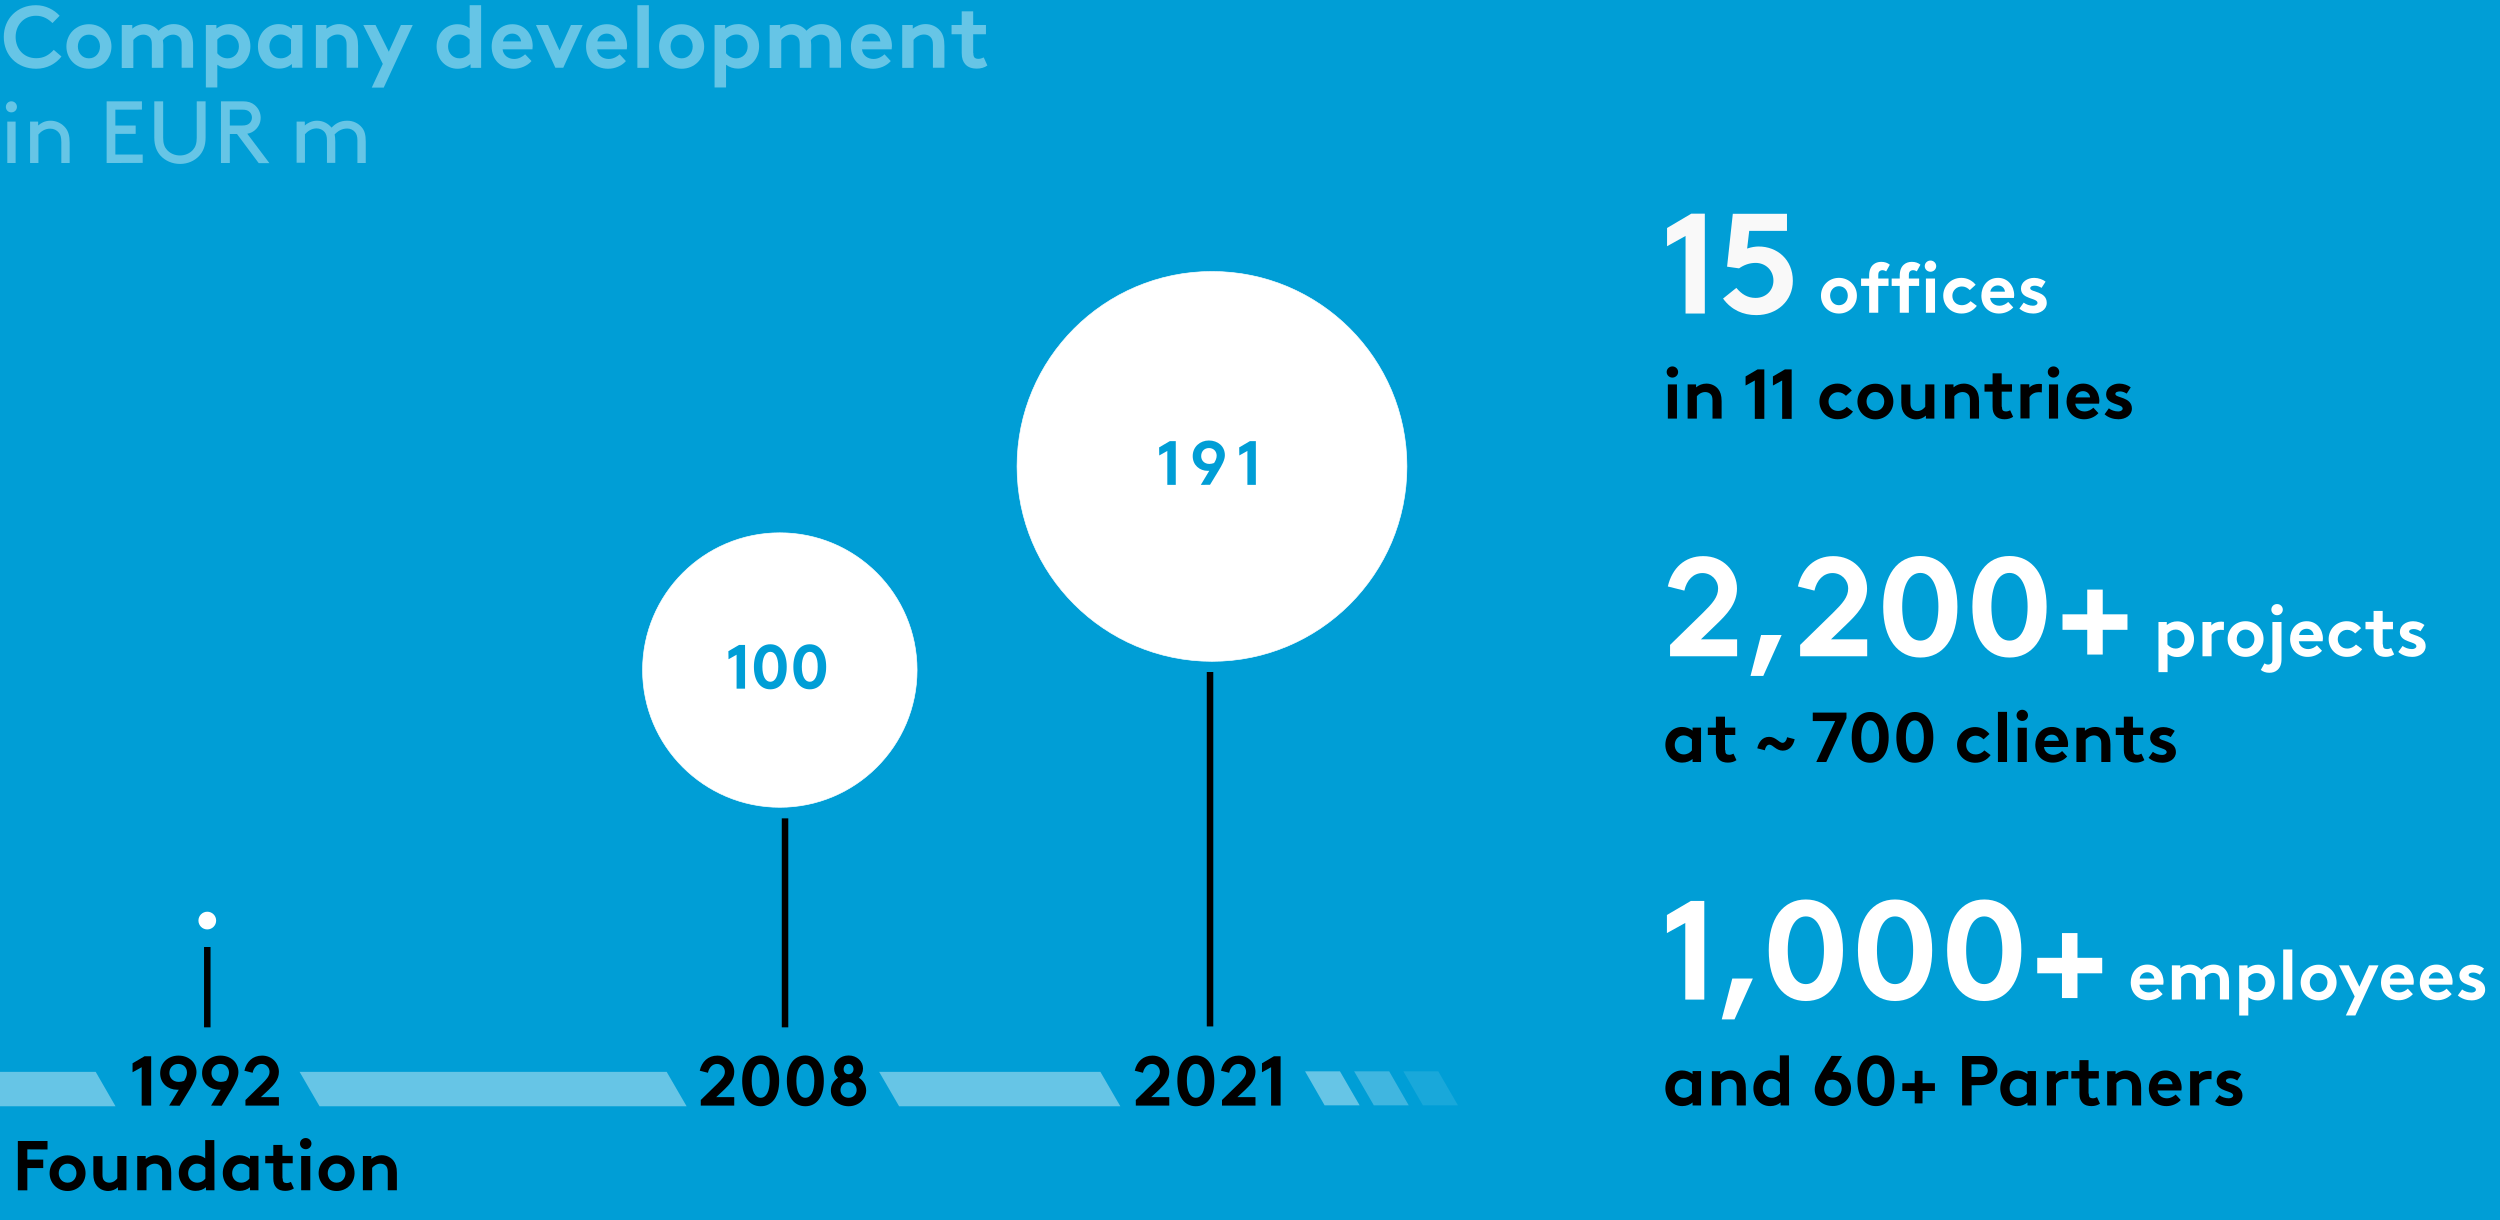 <?xml version="1.0" encoding="utf-8"?>
<!-- Generator: Adobe Illustrator 26.5.2, SVG Export Plug-In . SVG Version: 6.00 Build 0)  -->
<svg version="1.1" id="Ebene_1" xmlns="http://www.w3.org/2000/svg" xmlns:xlink="http://www.w3.org/1999/xlink" x="0px" y="0px"
	 viewBox="0 0 1920 937" style="enable-background:new 0 0 1920 937;" xml:space="preserve">
<style type="text/css">
	.st0{fill:#009ED6;}
	.st1{fill:#66C5E6;}
	.st2{fill:#40B6E0;}
	.st3{fill:#19A8DA;}
	.st4{fill:none;stroke:#000000;stroke-width:5;stroke-miterlimit:10;}
	.st5{fill:#FFFFFF;}
	.st6{fill:#FFFFFF;stroke:#FFFFFF;stroke-width:0.5;stroke-miterlimit:10;}
	.st7{fill:none;}
	.st8{enable-background:new    ;}
	.st9{fill:#F9F9F9;}
</style>
<g id="Hintergrund_zur_Ansicht">
	<g>
		<rect class="st0" width="1920" height="937"/>
	</g>
</g>
<g id="Grafikelemente">
	<g>
		<polygon class="st1" points="1017.3,848.9 1044.2,848.9 1029.1,822.8 1002.3,822.8 		"/>
		<polygon class="st2" points="1055.1,848.9 1081.9,848.9 1066.9,822.8 1040,822.8 		"/>
		<polygon class="st3" points="1092.8,848.9 1119.7,848.9 1104.6,822.8 1077.8,822.8 		"/>
	</g>
	<line class="st4" x1="929.3" y1="788.3" x2="929.3" y2="516.1"/>
	<line class="st4" x1="602.9" y1="789" x2="602.9" y2="628.5"/>
	<polygon class="st1" points="245.4,849.6 527.3,849.6 512,823.2 230.1,823.2 	"/>
	<polygon class="st1" points="690.5,849.6 860.4,849.6 845.1,823.2 675.2,823.2 	"/>
	<polygon class="st1" points="0,849.6 88.7,849.6 73.5,823.2 0,823.2 	"/>
	<circle class="st5" cx="159.2" cy="707" r="6.8"/>
	<line class="st4" x1="159.2" y1="789" x2="159.2" y2="727.3"/>
	<circle class="st6" cx="598.9" cy="514.6" r="105.4"/>
	<circle class="st6" cx="930.8" cy="358.2" r="149.7"/>
</g>
<g>
	<rect x="1276.8" y="427" class="st7" width="618.9" height="166.6"/>
	<path class="st5" d="M1306.3,491h27.8v13h-51.5v-8.7l25.2-24.6c7.5-7.4,11.7-12.2,11.7-18.7c0-6.7-5.3-11.9-12.1-11.9
		c-6.9,0.1-12,5.3-13.8,13.5l-12.7-3.2c3.2-14,12.9-23.3,27.2-23.3c15.3,0,25.9,11.6,25.9,24.9c0,11.7-7.6,19.7-16.3,28L1306.3,491z
		"/>
	<path class="st5" d="M1368.3,487.7l-14.1,31.4h-9.8l8.1-31.4L1368.3,487.7L1368.3,487.7z"/>
	<path class="st5" d="M1406.2,491h27.8v13h-51.5v-8.7l25.2-24.6c7.5-7.4,11.7-12.2,11.7-18.7c0-6.7-5.3-11.9-12.1-11.9
		c-6.9,0.1-12,5.3-13.8,13.5l-12.7-3.2c3.2-14,12.9-23.3,27.2-23.3c15.3,0,25.9,11.6,25.9,24.9c0,11.7-7.6,19.7-16.3,28L1406.2,491z
		"/>
	<path class="st5" d="M1474.8,505c-17.4,0-28.5-14.6-28.5-39s11-39,28.5-39s28.5,14.6,28.5,39S1492.2,505,1474.8,505z M1474.8,440
		c-8.8,0-13.9,10.3-13.9,26s5.1,26,13.9,26s13.9-10.3,13.9-26S1483.6,440,1474.8,440z"/>
	<path class="st5" d="M1543.3,505c-17.4,0-28.5-14.6-28.5-39s11-39,28.5-39s28.5,14.6,28.5,39S1560.7,505,1543.3,505z M1543.3,440
		c-8.8,0-13.9,10.3-13.9,26s5.1,26,13.9,26s13.9-10.3,13.9-26S1552,440,1543.3,440z"/>
	<path class="st5" d="M1603,471.8v-19h11.9v19h19v11.9h-19v19H1603v-19h-19v-11.9H1603z"/>
	<path class="st5" d="M1664.1,477.7v2.3c2.3-1.8,5-2.8,8.1-2.8c7.1,0,12.8,5.7,12.8,13.7s-5.7,13.7-12.9,13.7c-3,0-5.5-0.9-7.4-2.4
		v14h-7v-38.5L1664.1,477.7L1664.1,477.7z M1671,483.5c-2.5,0-4.7,1.1-6.4,3.1v8.4c1.5,1.9,3.7,3.1,6.3,3.1c3.8,0,6.9-3,6.9-7.3
		C1677.9,486.6,1674.8,483.5,1671,483.5z"/>
	<path class="st5" d="M1707.9,483.9c-0.7-0.1-1.4-0.2-2.4-0.2c-2.6,0-5.4,1.1-7,3.7V504h-7v-26.3h6.8v2.7c1.6-1.9,4.4-3,7.6-3
		c0.8,0,1.4,0.1,2.1,0.2L1707.9,483.9L1707.9,483.9z"/>
	<path class="st5" d="M1724.6,477.1c7.9,0,13.8,6.1,13.8,13.7s-5.9,13.7-13.8,13.7s-13.8-6.1-13.8-13.7S1716.7,477.1,1724.6,477.1z
		 M1724.6,498.1c4.1,0,6.8-3.3,6.8-7.3s-2.7-7.3-6.8-7.3c-4.1,0-6.8,3.4-6.8,7.3C1717.9,494.8,1720.5,498.1,1724.6,498.1z"/>
	<path class="st5" d="M1739.1,509.5c0.8,0.5,1.8,0.9,2.9,0.9s2-0.5,2.5-1.1c0.4-0.5,0.7-1.2,0.7-3.1v-28.5h7v28.4
		c0,4.1-1.2,6.8-3.2,8.5c-1.6,1.4-3.7,2.1-6.1,2.1c-2.7,0-4.9-0.8-6.6-2.2L1739.1,509.5z M1748.8,463.9c2.4,0,4.4,1.9,4.4,4.3
		s-2,4.3-4.4,4.3s-4.4-1.9-4.4-4.3S1746.3,463.9,1748.8,463.9z"/>
	<path class="st5" d="M1783.3,499.8c-2.7,3-6.8,4.7-11,4.7c-7.7,0-13.5-5.5-13.5-13.7c0-7.3,4.8-13.7,12.8-13.7
		c7.5,0,12.4,6.1,12.4,13.4c0,0.7-0.1,1.4-0.2,2h-18.3c0.4,3.7,3.4,6,7.2,6c3,0,5.4-1.6,6.7-2.9L1783.3,499.8z M1776.9,487.7
		c-0.2-2.5-2.2-4.8-5.4-4.8c-3.2,0-5.5,2.2-5.8,4.8H1776.9z"/>
	<path class="st5" d="M1814.2,498.6c-2.8,3.8-6.8,5.9-11.8,5.9c-8.1,0-14-6.1-14-13.7s6-13.7,13.9-13.7c4.3,0,8.1,1.8,11,5.3
		l-4.5,4.1c-1.7-1.7-3.6-2.8-6.1-2.8c-3.9,0-7.3,3-7.3,7.2c0,4.1,3,7.2,7.3,7.2c3,0,5.4-1.6,6.7-3.1L1814.2,498.6z"/>
	<path class="st5" d="M1830.1,494.9c0,1.4,0.2,2.3,0.7,2.8s1.4,0.8,2.4,0.8c1.2,0,2.3-0.4,3.2-0.9l2.3,5c-1.8,1.2-3.9,1.9-6.6,1.9
		c-2.5,0-5.3-0.6-7.1-2.8c-1.3-1.5-2.1-3.5-2.1-6.8v-11.6h-6.2v-5.7h6.2v-8.4h7v8.4h7.9v5.7h-7.9v11.6H1830.1z"/>
	<path class="st5" d="M1845.2,496.1c1.8,1.4,4.5,2.4,7.2,2.4c1.9,0,3.4-0.9,3.4-2.2c0-4-12.7-2.5-12.7-11c0-5,4.9-8.2,10.1-8.2
		c3.4,0,6.8,1.3,8.8,2.9l-3.1,4.8c-1.4-0.9-3.2-1.7-5.1-1.7c-2,0-3.6,0.6-3.6,2c0,3.2,12.7,2,12.7,11.2c0,5.3-5.1,8.2-10.3,8.2
		c-3.7,0-7.6-1.1-10.7-3.8L1845.2,496.1z"/>
	<path d="M1306.4,558.9v26.3h-6.5v-2.3c-2,1.7-4.7,2.8-8,2.8c-7.2,0-12.9-5.7-12.9-13.7s5.7-13.7,12.8-13.7c3,0,5.8,1,8.1,2.8v-2.3
		h6.5V558.9z M1293.1,579.4c2.7,0,4.8-1.2,6.3-3.1v-8.4c-1.7-2-4-3.1-6.4-3.1c-3.7,0-6.8,3-6.8,7.3
		C1286.1,576.4,1289.3,579.4,1293.1,579.4z"/>
	<path d="M1325,576.1c0,1.4,0.2,2.3,0.7,2.8s1.4,0.8,2.4,0.8c1.2,0,2.3-0.4,3.2-0.9l2.3,5c-1.8,1.2-3.9,1.9-6.6,1.9
		c-2.5,0-5.3-0.6-7.1-2.8c-1.3-1.5-2.1-3.5-2.1-6.8v-11.6h-6.2v-5.7h6.2v-8.4h7v8.4h7.9v5.7h-7.9v11.6H1325z"/>
	<path d="M1349.6,574.7c0.9-4.5,3.8-8.8,9.1-8.8c5.2,0,7.6,4.6,10.3,4.6c1.8,0,3.1-1.9,3.5-4.3l5.8,1.5c-0.9,4.5-3.8,8.8-9.1,8.8
		c-5.2,0-7.6-4.6-10.3-4.6c-1.8,0-3.1,1.9-3.5,4.3L1349.6,574.7z"/>
	<path d="M1392.1,547.3h26v4.3l-15.5,33.6h-7.7l14.5-31.4h-17.2v-6.5L1392.1,547.3L1392.1,547.3z"/>
	<path d="M1436.3,585.8c-8.7,0-14.2-7.3-14.2-19.5s5.5-19.5,14.2-19.5s14.2,7.3,14.2,19.5S1445.1,585.8,1436.3,585.8z M1436.3,553.3
		c-4.4,0-6.9,5.1-6.9,13s2.5,13,6.9,13s6.9-5.1,6.9-13S1440.7,553.3,1436.3,553.3z"/>
	<path d="M1470.6,585.8c-8.7,0-14.2-7.3-14.2-19.5s5.5-19.5,14.2-19.5s14.2,7.3,14.2,19.5S1479.3,585.8,1470.6,585.8z M1470.6,553.3
		c-4.4,0-6.9,5.1-6.9,13s2.5,13,6.9,13s6.9-5.1,6.9-13S1475,553.3,1470.6,553.3z"/>
	<path d="M1528.8,579.9c-2.8,3.8-6.8,5.9-11.8,5.9c-8.1,0-14-6.1-14-13.7s6-13.7,13.9-13.7c4.3,0,8.1,1.8,11,5.3l-4.5,4.1
		c-1.7-1.7-3.6-2.8-6.1-2.8c-3.9,0-7.3,3-7.3,7.2c0,4.1,3,7.2,7.3,7.2c3,0,5.4-1.6,6.7-3.1L1528.8,579.9z"/>
	<path d="M1541.4,585.2h-7v-38.5h7V585.2z"/>
	<path d="M1553.1,545.1c2.4,0,4.4,1.9,4.4,4.3s-2,4.3-4.4,4.3s-4.4-1.9-4.4-4.3S1550.7,545.1,1553.1,545.1z M1556.6,585.2h-7v-26.3
		h7V585.2z"/>
	<path d="M1587.6,581c-2.7,3-6.8,4.7-11,4.7c-7.7,0-13.5-5.5-13.5-13.7c0-7.3,4.8-13.7,12.8-13.7c7.5,0,12.4,6.1,12.4,13.4
		c0,0.7-0.1,1.4-0.2,2h-18.3c0.4,3.7,3.4,6,7.2,6c3,0,5.4-1.6,6.7-2.9L1587.6,581z M1581.2,569c-0.2-2.5-2.2-4.8-5.4-4.8
		c-3.2,0-5.5,2.2-5.8,4.8H1581.2z"/>
	<path d="M1594.7,585.2v-26.3h6.5v2.3c2.1-1.8,4.9-2.9,7.9-2.9c3.6,0,6.9,1.5,9,4.1c1.7,2.1,2.7,4.9,2.7,9.4v13.4h-7v-14
		c0-2.6-0.6-4-1.6-4.9c-0.9-0.9-2.3-1.5-4-1.5c-3,0-5.4,1.9-6.4,3.2v17.2H1594.7z"/>
	<path d="M1638.3,576.1c0,1.4,0.2,2.3,0.7,2.8s1.4,0.8,2.4,0.8c1.2,0,2.3-0.4,3.2-0.9l2.3,5c-1.8,1.2-3.9,1.9-6.6,1.9
		c-2.5,0-5.3-0.6-7.1-2.8c-1.3-1.5-2.1-3.5-2.1-6.8v-11.6h-6.2v-5.7h6.2v-8.4h7v8.4h7.9v5.7h-7.9v11.6H1638.3z"/>
	<path d="M1653.4,577.4c1.8,1.4,4.5,2.4,7.2,2.4c1.9,0,3.4-0.9,3.4-2.2c0-4-12.7-2.5-12.7-11c0-5,4.9-8.2,10.1-8.2
		c3.4,0,6.8,1.3,8.8,2.9l-3.1,4.8c-1.4-0.9-3.2-1.7-5.1-1.7c-2,0-3.6,0.6-3.6,2c0,3.2,12.7,2,12.7,11.2c0,5.3-5.1,8.2-10.3,8.2
		c-3.7,0-7.6-1.1-10.7-3.8L1653.4,577.4z"/>
</g>
<rect x="1276.8" y="163.3" class="st7" width="396.8" height="166.6"/>
<path class="st5" d="M1412.3,213.4c7.9,0,13.8,6.1,13.8,13.7s-5.9,13.7-13.8,13.7s-13.8-6.1-13.8-13.7S1404.4,213.4,1412.3,213.4z
	 M1412.3,234.4c4.1,0,6.8-3.3,6.8-7.3s-2.7-7.3-6.8-7.3c-4.1,0-6.8,3.4-6.8,7.3C1405.6,231.1,1408.2,234.4,1412.3,234.4z"/>
<path class="st5" d="M1448.6,208.4c-0.8-0.5-1.8-0.9-2.9-0.9s-2,0.5-2.5,1.1c-0.4,0.5-0.7,1.2-0.7,3.1v2.2h7.9v5.7h-7.9v20.6h-7
	v-20.6h-6.2v-5.7h6.2v-2.2c0-4.1,1.2-6.8,3.2-8.5c1.6-1.4,3.7-2.1,6.1-2.1c2.7,0,4.9,0.8,6.6,2.2L1448.6,208.4z M1472.1,208.4
	c-0.8-0.5-1.8-0.9-2.9-0.9s-2,0.5-2.5,1.1c-0.4,0.5-0.7,1.2-0.7,3.1v2.2h7.9v5.7h-7.9v20.6h-7v-20.6h-6.2v-5.7h6.2v-2.2
	c0-4.1,1.2-6.8,3.2-8.5c1.6-1.4,3.7-2.1,6.1-2.1c2.7,0,4.9,0.8,6.6,2.2L1472.1,208.4z M1482.6,200.1c2.4,0,4.4,1.9,4.4,4.3
	s-2,4.3-4.4,4.3s-4.4-1.9-4.4-4.3S1480.2,200.1,1482.6,200.1z M1486.1,240.2h-7v-26.3h7V240.2z"/>
<path class="st5" d="M1518.2,234.9c-2.8,3.8-6.8,5.9-11.8,5.9c-8.1,0-14-6.1-14-13.7s6-13.7,13.9-13.7c4.3,0,8.1,1.8,11,5.3
	l-4.5,4.1c-1.7-1.7-3.6-2.8-6.1-2.8c-3.9,0-7.3,3-7.3,7.2c0,4.1,3,7.2,7.3,7.2c3,0,5.4-1.6,6.7-3.1L1518.2,234.9z"/>
<path class="st5" d="M1546.2,236.1c-2.7,3-6.8,4.7-11,4.7c-7.7,0-13.5-5.5-13.5-13.7c0-7.3,4.8-13.7,12.8-13.7
	c7.5,0,12.4,6.1,12.4,13.4c0,0.7-0.1,1.4-0.2,2h-18.3c0.4,3.7,3.4,6,7.2,6c3,0,5.4-1.6,6.7-2.9L1546.2,236.1z M1539.8,224
	c-0.2-2.5-2.2-4.8-5.4-4.8c-3.2,0-5.5,2.2-5.8,4.8H1539.8z"/>
<path class="st5" d="M1554.2,232.4c1.8,1.4,4.5,2.4,7.2,2.4c1.9,0,3.4-0.9,3.4-2.2c0-4-12.7-2.5-12.7-11c0-5,4.9-8.2,10.1-8.2
	c3.4,0,6.8,1.3,8.8,2.9l-3.1,4.8c-1.4-0.9-3.2-1.7-5.1-1.7c-2,0-3.6,0.6-3.6,2c0,3.2,12.7,2,12.7,11.2c0,5.3-5.1,8.2-10.3,8.2
	c-3.7,0-7.6-1.1-10.7-3.8L1554.2,232.4z"/>
<path d="M1284.4,281.4c2.4,0,4.4,1.9,4.4,4.3s-2,4.3-4.4,4.3s-4.4-1.9-4.4-4.3S1282,281.4,1284.4,281.4z M1287.9,321.5h-7v-26.3h7
	V321.5z"/>
<path d="M1296.1,321.5v-26.3h6.5v2.3c2.1-1.8,4.9-2.9,7.9-2.9c3.6,0,6.9,1.5,9,4.1c1.7,2.1,2.7,4.9,2.7,9.4v13.4h-7v-14
	c0-2.6-0.6-4-1.6-4.9c-0.9-0.9-2.3-1.5-4-1.5c-3,0-5.4,1.9-6.4,3.2v17.2L1296.1,321.5L1296.1,321.5z"/>
<g>
	<path d="M1423.1,316.1c-2.8,3.8-6.8,5.9-11.8,5.9c-8.1,0-14-6.1-14-13.7s6-13.7,13.9-13.7c4.3,0,8.1,1.8,11,5.3l-4.5,4.1
		c-1.7-1.7-3.6-2.8-6.1-2.8c-3.9,0-7.3,3-7.3,7.2c0,4.1,3,7.2,7.3,7.2c3,0,5.4-1.6,6.7-3.1L1423.1,316.1z"/>
	<path d="M1440.3,294.7c7.9,0,13.8,6.1,13.8,13.7s-5.9,13.7-13.8,13.7s-13.8-6.1-13.8-13.7S1432.4,294.7,1440.3,294.7z
		 M1440.3,315.6c4.1,0,6.8-3.3,6.8-7.3s-2.7-7.3-6.8-7.3c-4.1,0-6.8,3.4-6.8,7.3C1433.5,312.3,1436.2,315.6,1440.3,315.6z"/>
	<path d="M1485.6,295.2v26.3h-6.5v-2.3c-2,1.8-4.7,2.9-7.5,2.9c-3.6,0-6.8-1.6-8.8-4.1c-1.7-2.1-2.6-4.9-2.6-8.8v-13.9h7v14.3
		c0,2.4,0.5,3.6,1.3,4.5c1.1,1.2,2.6,1.6,4,1.6c3,0,5.1-2,6.1-3.3v-17.2H1485.6z"/>
	<path d="M1493.8,321.5v-26.3h6.5v2.3c2.1-1.8,4.9-2.9,7.9-2.9c3.6,0,6.9,1.5,9,4.1c1.7,2.1,2.7,4.9,2.7,9.4v13.4h-7v-14
		c0-2.6-0.6-4-1.6-4.9c-0.9-0.9-2.3-1.5-4-1.5c-3,0-5.4,1.9-6.4,3.2v17.2L1493.8,321.5L1493.8,321.5z"/>
	<path d="M1537.5,312.4c0,1.4,0.2,2.3,0.7,2.8s1.4,0.8,2.4,0.8c1.2,0,2.3-0.4,3.2-0.9l2.3,5c-1.8,1.2-3.9,1.9-6.6,1.9
		c-2.5,0-5.3-0.6-7.1-2.8c-1.3-1.5-2.1-3.5-2.1-6.8v-11.6h-6.2v-5.7h6.2v-8.4h7v8.4h7.9v5.7h-7.9v11.6H1537.5z"/>
	<path d="M1568.1,301.4c-0.7-0.1-1.4-0.2-2.4-0.2c-2.6,0-5.4,1.1-7,3.7v16.5h-7v-26.3h6.8v2.7c1.6-1.9,4.4-3,7.6-3
		c0.8,0,1.4,0.1,2.1,0.2L1568.1,301.4L1568.1,301.4z"/>
	<path d="M1577.1,281.4c2.4,0,4.4,1.9,4.4,4.3s-2,4.3-4.4,4.3s-4.4-1.9-4.4-4.3S1574.6,281.4,1577.1,281.4z M1580.6,321.5h-7v-26.3
		h7V321.5z"/>
	<path d="M1611.6,317.3c-2.7,3-6.8,4.7-11,4.7c-7.7,0-13.5-5.5-13.5-13.7c0-7.3,4.8-13.7,12.8-13.7c7.5,0,12.4,6.1,12.4,13.4
		c0,0.7-0.1,1.4-0.2,2h-18.3c0.4,3.7,3.4,6,7.2,6c3,0,5.4-1.6,6.7-2.9L1611.6,317.3z M1605.2,305.2c-0.2-2.5-2.2-4.8-5.4-4.8
		c-3.2,0-5.5,2.2-5.8,4.8H1605.2z"/>
	<path d="M1619.6,313.6c1.8,1.4,4.5,2.4,7.2,2.4c1.9,0,3.4-0.9,3.4-2.2c0-4-12.7-2.5-12.7-11c0-5,4.9-8.2,10.1-8.2
		c3.4,0,6.8,1.3,8.8,2.9l-3.1,4.8c-1.4-0.9-3.2-1.7-5.1-1.7c-2,0-3.6,0.6-3.6,2c0,3.2,12.7,2,12.7,11.2c0,5.3-5.1,8.2-10.3,8.2
		c-3.7,0-7.6-1.1-10.7-3.8L1619.6,313.6z"/>
</g>
<g>
	<rect x="1276.8" y="690.8" class="st7" width="640.2" height="246.2"/>
	<path class="st5" d="M1280.2,702.7l18.4-10.8h10.3v75.8h-14.6v-58.9l-14.1,7.8L1280.2,702.7L1280.2,702.7z"/>
	<path class="st5" d="M1346.2,751.5l-14.1,31.4h-9.8l8.1-31.4H1346.2z"/>
	<path class="st5" d="M1386.9,768.8c-17.4,0-28.5-14.6-28.5-39s11-39,28.5-39s28.5,14.6,28.5,39S1404.4,768.8,1386.9,768.8z
		 M1386.9,703.8c-8.8,0-13.9,10.3-13.9,26s5.1,26,13.9,26s13.9-10.3,13.9-26S1395.7,703.8,1386.9,703.8z"/>
	<path class="st5" d="M1455.4,768.8c-17.4,0-28.5-14.6-28.5-39s11-39,28.5-39s28.5,14.6,28.5,39S1472.8,768.8,1455.4,768.8z
		 M1455.4,703.8c-8.8,0-13.9,10.3-13.9,26s5.1,26,13.9,26s13.9-10.3,13.9-26S1464.2,703.8,1455.4,703.8z"/>
	<path class="st5" d="M1523.9,768.8c-17.4,0-28.5-14.6-28.5-39s11-39,28.5-39s28.5,14.6,28.5,39S1541.3,768.8,1523.9,768.8z
		 M1523.9,703.8c-8.8,0-13.9,10.3-13.9,26s5.1,26,13.9,26s13.9-10.3,13.9-26S1532.6,703.8,1523.9,703.8z"/>
	<path class="st5" d="M1583.6,735.6v-19h11.9v19h19v11.9h-19v19h-11.9v-19h-19v-11.9H1583.6z"/>
	<path class="st5" d="M1660.9,763.5c-2.7,3-6.8,4.7-11,4.7c-7.7,0-13.5-5.5-13.5-13.7c0-7.3,4.8-13.7,12.8-13.7
		c7.5,0,12.4,6.1,12.4,13.4c0,0.7-0.1,1.4-0.2,2h-18.3c0.4,3.7,3.4,6,7.2,6c3,0,5.4-1.6,6.7-2.9L1660.9,763.5z M1654.5,751.5
		c-0.2-2.5-2.2-4.8-5.4-4.8c-3.2,0-5.5,2.2-5.8,4.8H1654.5z"/>
	<path class="st5" d="M1668,767.7v-26.3h6.5v2.3c1.8-1.8,4.8-2.9,7.5-2.9c3.5,0,6.7,1.7,8.7,4.1c2.1-2.2,5.4-4.1,9.3-4.1
		c3.7,0,7.2,1.5,9.3,4.1c1.7,2.1,2.6,4.9,2.6,8.8v13.9h-7v-14.3c0-2.4-0.5-3.6-1.3-4.5c-1.1-1.2-2.6-1.6-4-1.6c-3,0-5.4,2.1-6.3,3.5
		c0.1,0.9,0.2,1.8,0.2,2.9v14h-7v-14.3c0-2.4-0.5-3.6-1.3-4.5c-1.1-1.2-2.6-1.6-4-1.6c-3,0-5.1,2-6.1,3.2v17.2L1668,767.7
		L1668,767.7z"/>
	<path class="st5" d="M1726.1,741.4v2.3c2.3-1.8,5-2.8,8.1-2.8c7.1,0,12.8,5.7,12.8,13.7s-5.7,13.7-12.9,13.7c-3,0-5.5-0.9-7.4-2.4
		v14h-7v-38.5H1726.1z M1733.1,747.3c-2.5,0-4.7,1.1-6.4,3.1v8.4c1.5,1.9,3.7,3.1,6.3,3.1c3.8,0,6.9-3,6.9-7.3
		C1740,750.3,1736.9,747.3,1733.1,747.3z"/>
	<path class="st5" d="M1760.5,767.7h-7v-38.5h7V767.7z"/>
	<path class="st5" d="M1780.7,740.9c7.9,0,13.8,6.1,13.8,13.7s-5.9,13.7-13.8,13.7s-13.8-6.1-13.8-13.7S1772.8,740.9,1780.7,740.9z
		 M1780.7,761.9c4.1,0,6.8-3.3,6.8-7.3s-2.7-7.3-6.8-7.3c-4.1,0-6.8,3.4-6.8,7.3C1773.9,758.6,1776.6,761.9,1780.7,761.9z"/>
	<path class="st5" d="M1801.6,779.9l6.8-14.6l-12-23.9h7.5l8.1,16.4l7.4-16.4h7.3l-17.8,38.5H1801.6z"/>
	<path class="st5" d="M1853.1,763.5c-2.7,3-6.8,4.7-11,4.7c-7.7,0-13.5-5.5-13.5-13.7c0-7.3,4.8-13.7,12.8-13.7
		c7.5,0,12.4,6.1,12.4,13.4c0,0.7-0.1,1.4-0.2,2h-18.3c0.4,3.7,3.4,6,7.2,6c3,0,5.4-1.6,6.7-2.9L1853.1,763.5z M1846.7,751.5
		c-0.2-2.5-2.2-4.8-5.4-4.8c-3.2,0-5.5,2.2-5.8,4.8H1846.7z"/>
	<path class="st5" d="M1882.9,763.5c-2.7,3-6.8,4.7-11,4.7c-7.7,0-13.5-5.5-13.5-13.7c0-7.3,4.8-13.7,12.8-13.7
		c7.5,0,12.4,6.1,12.4,13.4c0,0.7-0.1,1.4-0.2,2h-18.3c0.4,3.7,3.4,6,7.2,6c3,0,5.4-1.6,6.7-2.9L1882.9,763.5z M1876.5,751.5
		c-0.2-2.5-2.2-4.8-5.4-4.8c-3.2,0-5.5,2.2-5.8,4.8H1876.5z"/>
	<path class="st5" d="M1890.9,759.9c1.8,1.4,4.5,2.4,7.2,2.4c1.9,0,3.4-0.9,3.4-2.2c0-4-12.7-2.5-12.7-11c0-5,4.9-8.2,10.1-8.2
		c3.4,0,6.8,1.3,8.8,2.9l-3.1,4.8c-1.4-0.9-3.2-1.7-5.1-1.7c-2,0-3.6,0.6-3.6,2c0,3.2,12.7,2,12.7,11.2c0,5.3-5.1,8.2-10.3,8.2
		c-3.7,0-7.6-1.1-10.7-3.8L1890.9,759.9z"/>
	<path d="M1306.4,822.7V849h-6.5v-2.3c-2,1.7-4.7,2.8-8,2.8c-7.2,0-12.9-5.7-12.9-13.7s5.7-13.7,12.8-13.7c3,0,5.8,1,8.1,2.8v-2.3
		h6.5V822.7z M1293.1,843.1c2.7,0,4.8-1.2,6.3-3.1v-8.4c-1.7-2-4-3.1-6.4-3.1c-3.7,0-6.8,3-6.8,7.3
		C1286.1,840.1,1289.3,843.1,1293.1,843.1z"/>
	<path d="M1314.7,849v-26.3h6.5v2.3c2.1-1.8,4.9-2.9,7.9-2.9c3.6,0,6.9,1.5,9,4.1c1.7,2.1,2.7,4.9,2.7,9.4V849h-7v-14
		c0-2.6-0.6-4-1.6-4.9c-0.9-0.9-2.3-1.5-4-1.5c-3,0-5.4,1.9-6.4,3.2V849H1314.7z"/>
	<path d="M1374,849h-6.5v-2.3c-2,1.7-4.7,2.8-8,2.8c-7.2,0-12.9-5.7-12.9-13.7s5.7-13.7,12.8-13.7c2.8,0,5.4,0.8,7.5,2.4v-14h7
		L1374,849L1374,849z M1360.7,843.1c2.7,0,4.8-1.2,6.3-3.1v-8.4c-1.7-2-4-3.1-6.4-3.1c-3.7,0-6.8,3-6.8,7.3
		C1353.7,840.1,1356.9,843.1,1360.7,843.1z"/>
	<path d="M1414.7,811l-7.4,12.2h1.3c6.9,0,13,4.8,13,12.7c0,8.2-6.4,13.5-14,13.5c-7.8,0-13.9-4.9-13.9-12.8c0-4.1,2.5-8.6,5.5-13.6
		l7.4-12.1L1414.7,811L1414.7,811z M1407.6,843c3.8,0,6.8-2.7,6.8-7c0-3.7-2.8-6.8-7.2-6.8c-1.4,0-2.7,0.3-4.1,0.8
		c-1.1,1.7-2.2,4-2.2,6.3C1401,840.3,1403.7,843,1407.6,843z"/>
	<path d="M1440.7,849.5c-8.7,0-14.2-7.3-14.2-19.5s5.5-19.5,14.2-19.5s14.2,7.3,14.2,19.5S1449.4,849.5,1440.7,849.5z M1440.7,817
		c-4.4,0-6.9,5.1-6.9,13s2.5,13,6.9,13s6.9-5.1,6.9-13S1445.1,817,1440.7,817z"/>
	<path d="M1470.5,831.9v-9.5h6v9.5h9.5v6h-9.5v9.5h-6v-9.5h-9.5v-6H1470.5z"/>
	<path d="M1514.2,833.5V849h-7.3v-38h14.2c5.3,0,8.6,1.7,10.6,4.4c1.5,1.9,2.3,4.2,2.3,6.8s-0.8,4.9-2.3,6.8
		c-2.1,2.7-5.3,4.4-10.6,4.4L1514.2,833.5L1514.2,833.5z M1520.1,827.1c3.1,0,4.4-0.6,5.3-1.7c0.8-0.9,1.2-2,1.2-3.2
		s-0.4-2.3-1.2-3.1c-0.9-1-2.2-1.7-5.3-1.7h-6v9.7H1520.1z"/>
	<path d="M1563.6,822.7V849h-6.5v-2.3c-2,1.7-4.7,2.8-8,2.8c-7.2,0-12.9-5.7-12.9-13.7s5.7-13.7,12.8-13.7c3,0,5.8,1,8.1,2.8v-2.3
		h6.5V822.7z M1550.3,843.1c2.7,0,4.8-1.2,6.3-3.1v-8.4c-1.7-2-4-3.1-6.4-3.1c-3.7,0-6.8,3-6.8,7.3
		C1543.3,840.1,1546.5,843.1,1550.3,843.1z"/>
	<path d="M1588.4,828.9c-0.7-0.1-1.4-0.2-2.4-0.2c-2.6,0-5.4,1.1-7,3.7V849h-7v-26.3h6.8v2.7c1.6-1.9,4.4-3,7.6-3
		c0.8,0,1.4,0.1,2.1,0.2L1588.4,828.9L1588.4,828.9z"/>
	<path d="M1604.2,839.9c0,1.4,0.2,2.3,0.7,2.8s1.4,0.8,2.4,0.8c1.2,0,2.3-0.4,3.2-0.9l2.3,5c-1.8,1.2-3.9,1.9-6.6,1.9
		c-2.5,0-5.3-0.6-7.1-2.8c-1.3-1.5-2.1-3.5-2.1-6.8v-11.6h-6.2v-5.7h6.2v-8.4h7v8.4h7.9v5.7h-7.9v11.6H1604.2z"/>
	<path d="M1618.3,849v-26.3h6.5v2.3c2.1-1.8,4.9-2.9,7.9-2.9c3.6,0,6.9,1.5,9,4.1c1.7,2.1,2.7,4.9,2.7,9.4V849h-7v-14
		c0-2.6-0.6-4-1.6-4.9c-0.9-0.9-2.3-1.5-4-1.5c-3,0-5.4,1.9-6.4,3.2V849H1618.3z"/>
	<path d="M1674.8,844.8c-2.7,3-6.8,4.7-11,4.7c-7.7,0-13.5-5.5-13.5-13.7c0-7.3,4.8-13.7,12.8-13.7c7.5,0,12.4,6.1,12.4,13.4
		c0,0.7-0.1,1.4-0.2,2H1657c0.4,3.7,3.4,6,7.2,6c3,0,5.4-1.6,6.7-2.9L1674.8,844.8z M1668.5,832.7c-0.2-2.5-2.2-4.8-5.4-4.8
		c-3.2,0-5.5,2.2-5.8,4.8H1668.5z"/>
	<path d="M1698.4,828.9c-0.7-0.1-1.4-0.2-2.4-0.2c-2.6,0-5.4,1.1-7,3.7V849h-7v-26.3h6.8v2.7c1.6-1.9,4.4-3,7.6-3
		c0.8,0,1.4,0.1,2.1,0.2L1698.4,828.9L1698.4,828.9z"/>
	<path d="M1704.5,841.1c1.8,1.4,4.5,2.4,7.2,2.4c1.9,0,3.4-0.9,3.4-2.2c0-4-12.7-2.5-12.7-11c0-5,4.9-8.2,10.1-8.2
		c3.4,0,6.8,1.3,8.8,2.9l-3.1,4.8c-1.4-0.9-3.2-1.7-5.1-1.7c-2,0-3.6,0.6-3.6,2c0,3.2,12.7,2,12.7,11.2c0,5.3-5.1,8.2-10.3,8.2
		c-3.7,0-7.6-1.1-10.7-3.8L1704.5,841.1z"/>
</g>
<g>
	<rect y="4" class="st7" width="1132.2" height="124.7"/>
	<path class="st1" d="M40.3,17.7c-3.3-3.2-7.3-5.6-12.6-5.6c-9.5,0-15.7,7.3-15.7,16.3c0,8.9,6,16.3,15.8,16.3
		c5.6,0,9.5-2.1,13.5-6.4l5.9,5.1C42.9,49,36,52.8,27.8,52.8c-14.6,0-24.9-10.3-24.9-24.4S13.3,4,27.6,4c7.5,0,14,3.5,18.2,8.1
		L40.3,17.7z"/>
	<path class="st1" d="M68.3,18.6c9.9,0,17.3,7.7,17.3,17.1c0,9.5-7.4,17.1-17.3,17.1S51,45.2,51,35.7S58.4,18.6,68.3,18.6z
		 M68.3,44.8c5.1,0,8.5-4.1,8.5-9.1c0-4.9-3.3-9.1-8.5-9.1s-8.5,4.2-8.5,9.1C59.8,40.6,63.1,44.8,68.3,44.8z"/>
	<path class="st1" d="M93.5,52.1V19.2h8.1v2.9c2.3-2.3,6-3.6,9.4-3.6c4.4,0,8.3,2.1,10.8,5.1c2.6-2.8,6.8-5.1,11.6-5.1
		c4.7,0,8.9,1.9,11.6,5.1c2.1,2.6,3.3,6.1,3.3,11V52h-8.8V34.2c0-3-0.6-4.5-1.6-5.6c-1.4-1.5-3.3-2-4.9-2c-3.8,0-6.8,2.6-7.9,4.3
		c0.1,1.1,0.3,2.3,0.3,3.7v17.5h-8.8V34.2c0-3-0.6-4.5-1.6-5.6c-1.4-1.5-3.3-2-4.9-2c-3.7,0-6.4,2.5-7.7,4.1v21.5h-8.9L93.5,52.1
		L93.5,52.1z"/>
	<path class="st1" d="M166.2,19.2V22c2.8-2.3,6.3-3.5,10.1-3.5c8.9,0,16,7.1,16,17.1s-7.2,17.1-16.1,17.1c-3.8,0-6.9-1.2-9.3-3v17.5
		h-8.8v-48C158.1,19.2,166.2,19.2,166.2,19.2z M175,26.5c-3.1,0-5.9,1.4-8.1,3.9v10.5c1.9,2.4,4.6,3.9,7.9,3.9
		c4.7,0,8.7-3.7,8.7-9.1C183.5,30.3,179.6,26.5,175,26.5z"/>
	<path class="st1" d="M232.3,19.2V52h-8.1v-2.8c-2.5,2.1-5.8,3.5-10,3.5c-8.9,0-16.1-7.1-16.1-17.1s7.1-17.1,16-17.1
		c3.8,0,7.2,1.2,10.1,3.5v-2.8C224.2,19.2,232.3,19.2,232.3,19.2z M215.6,44.8c3.3,0,6-1.5,7.9-3.9V30.4c-2.2-2.5-4.9-3.9-8.1-3.9
		c-4.7,0-8.5,3.8-8.5,9.1C206.9,41,210.9,44.8,215.6,44.8z"/>
	<path class="st1" d="M242.6,52.1V19.2h8.1v2.9c2.6-2.2,6.2-3.6,9.8-3.6c4.5,0,8.6,1.9,11.2,5.1c2.2,2.6,3.3,6.1,3.3,11.7V52h-8.8
		V34.5c0-3.3-0.7-4.9-2-6.2c-1.2-1.2-2.9-1.8-4.9-1.8c-3.7,0-6.8,2.4-8,4.1v21.5H242.6z"/>
	<path class="st1" d="M285.5,67.3l8.5-18.2l-15-29.9h9.4l10.2,20.5l9.3-20.5h9.1l-22.3,48.1H285.5z"/>
	<path class="st1" d="M369.5,52.1h-8.1v-2.8c-2.5,2.1-5.8,3.5-10,3.5c-8.9,0-16.1-7.1-16.1-17.1s7.1-17.1,16-17.1c3.5,0,6.7,1,9.4,3
		V4h8.8L369.5,52.1L369.5,52.1z M352.8,44.8c3.3,0,6-1.5,7.9-3.9V30.4c-2.2-2.5-4.9-3.9-8.1-3.9c-4.7,0-8.5,3.8-8.5,9.1
		C344.1,41,348,44.8,352.8,44.8z"/>
	<path class="st1" d="M408.2,46.9c-3.3,3.8-8.5,5.9-13.7,5.9c-9.7,0-16.9-6.8-16.9-17.1c0-9.1,6-17.1,16-17.1
		c9.4,0,15.5,7.7,15.5,16.8c0,0.9-0.1,1.8-0.2,2.5H386c0.5,4.6,4.3,7.4,8.9,7.4c3.7,0,6.7-2,8.4-3.6L408.2,46.9z M400.2,31.8
		c-0.3-3.1-2.8-6-6.7-6c-4,0-6.8,2.8-7.2,6H400.2z"/>
	<path class="st1" d="M429.7,38.7l8.8-19.5h9L432.6,52h-6.1l-14.9-32.8h9.3L429.7,38.7z"/>
	<path class="st1" d="M480.7,46.9c-3.3,3.8-8.5,5.9-13.7,5.9c-9.7,0-16.9-6.8-16.9-17.1c0-9.1,6-17.1,16-17.1
		c9.4,0,15.5,7.7,15.5,16.8c0,0.9-0.1,1.8-0.2,2.5h-22.8c0.5,4.6,4.3,7.4,8.9,7.4c3.7,0,6.7-2,8.4-3.6L480.7,46.9z M472.7,31.8
		c-0.3-3.1-2.8-6-6.7-6c-4,0-6.8,2.8-7.2,6H472.7z"/>
	<path class="st1" d="M498.3,52.1h-8.8V4h8.8V52.1z"/>
	<path class="st1" d="M523.5,18.6c9.9,0,17.3,7.7,17.3,17.1c0,9.5-7.4,17.1-17.3,17.1s-17.3-7.6-17.3-17.1
		C506.3,26.2,513.7,18.6,523.5,18.6z M523.5,44.8c5.1,0,8.5-4.1,8.5-9.1c0-4.9-3.3-9.1-8.5-9.1s-8.5,4.2-8.5,9.1
		C515.1,40.6,518.4,44.8,523.5,44.8z"/>
	<path class="st1" d="M556.9,19.2V22c2.8-2.3,6.3-3.5,10.1-3.5c8.9,0,16,7.1,16,17.1s-7.2,17.1-16.1,17.1c-3.8,0-6.9-1.2-9.3-3v17.5
		h-8.8v-48C548.8,19.2,556.9,19.2,556.9,19.2z M565.7,26.5c-3.1,0-5.9,1.4-8.1,3.9v10.5c1.9,2.4,4.6,3.9,7.9,3.9
		c4.7,0,8.7-3.7,8.7-9.1C574.2,30.3,570.3,26.5,565.7,26.5z"/>
	<path class="st1" d="M591.1,52.1V19.2h8.1v2.9c2.3-2.3,6-3.6,9.4-3.6c4.4,0,8.3,2.1,10.8,5.1c2.6-2.8,6.8-5.1,11.6-5.1
		c4.7,0,8.9,1.9,11.6,5.1c2.1,2.6,3.3,6.1,3.3,11V52h-8.8V34.2c0-3-0.6-4.5-1.6-5.6c-1.4-1.5-3.3-2-4.9-2c-3.8,0-6.8,2.6-7.9,4.3
		c0.1,1.1,0.3,2.3,0.3,3.7v17.5h-8.8V34.2c0-3-0.6-4.5-1.6-5.6c-1.4-1.5-3.3-2-4.9-2c-3.7,0-6.4,2.5-7.7,4.1v21.5h-8.9L591.1,52.1
		L591.1,52.1z"/>
	<path class="st1" d="M684.1,46.9c-3.3,3.8-8.5,5.9-13.7,5.9c-9.7,0-16.9-6.8-16.9-17.1c0-9.1,6-17.1,16-17.1
		c9.4,0,15.5,7.7,15.5,16.8c0,0.9-0.1,1.8-0.2,2.5H662c0.5,4.6,4.3,7.4,8.9,7.4c3.7,0,6.7-2,8.4-3.6L684.1,46.9z M676.1,31.8
		c-0.3-3.1-2.8-6-6.7-6c-4,0-6.8,2.8-7.2,6H676.1z"/>
	<path class="st1" d="M692.9,52.1V19.2h8.1v2.9c2.6-2.2,6.2-3.6,9.8-3.6c4.5,0,8.6,1.9,11.2,5.1c2.2,2.6,3.3,6.1,3.3,11.7V52h-8.8
		V34.5c0-3.3-0.7-4.9-2-6.2c-1.2-1.2-2.9-1.8-4.9-1.8c-3.7,0-6.8,2.4-8,4.1v21.5H692.9z"/>
	<path class="st1" d="M747.5,40.7c0,1.8,0.3,2.8,0.9,3.5c0.7,0.7,1.8,1,3,1c1.6,0,2.8-0.5,4.1-1.1l2.8,6.2c-2.2,1.6-4.9,2.4-8.2,2.4
		c-3.2,0-6.6-0.8-8.9-3.5c-1.6-1.9-2.6-4.4-2.6-8.5V26.3h-7.8v-7.1h7.8V8.7h8.8v10.5h9.8v7.1h-9.8v14.4H747.5z"/>
	<path class="st1" d="M8.7,77.8c2.4,0,4.3,1.9,4.3,4.3s-1.9,4.2-4.3,4.2s-4.2-1.8-4.2-4.2S6.4,77.8,8.7,77.8z M5.6,93.4H12v31.8H5.6
		V93.4z"/>
	<path class="st1" d="M29.3,96.4c1.7-1.6,4.9-3.7,9.5-3.7c4.7,0,8.9,2.2,11.6,5.6c2,2.6,3.1,5.8,3.1,11.3v15.6h-6.4v-15.9
		c0-4.1-0.7-6-1.9-7.4c-1.5-1.9-3.9-3.1-6.6-3.1c-4.2,0-7.2,2.2-9.1,4.5v21.9h-6.4V93.4h6.2V96.4z"/>
	<path class="st1" d="M81.9,125.2V77.8H109v6.4H88.6v12.2h15.6v6.4H88.6v15.9h21v6.4L81.9,125.2L81.9,125.2z"/>
	<path class="st1" d="M123.4,119.7c-3-3.3-4.9-7.7-4.9-14.1V77.8h6.8v28.1c0,4.5,1.1,7.2,3,9.3c2.4,2.6,5.9,4.2,9.9,4.2
		s7.5-1.6,9.9-4.2c1.9-2.1,3-4.9,3-9.3V77.8h6.8v27.8c0,6.4-1.9,10.8-4.9,14.1c-3.6,3.9-8.9,6.2-14.7,6.2
		C132.3,125.9,127,123.5,123.4,119.7z"/>
	<path class="st1" d="M176.5,102.9v22.3h-6.8V77.8h16.6c4.3,0,7,1,9.2,2.8c2.8,2.3,4.7,5.8,4.7,9.8s-1.8,7.4-4.7,9.8
		c-1.5,1.2-3.2,2.1-5.6,2.5l17,22.6h-8.2L182,102.9H176.5z M186,96.4c3,0,4.6-0.7,5.7-1.8c1.1-1.1,1.8-2.6,1.8-4.3s-0.7-3.3-1.8-4.3
		c-1.1-1.1-2.6-1.8-5.7-1.8h-9.5v12.2L186,96.4L186,96.4z"/>
	<path class="st1" d="M234.1,93.4v3c1.3-1.4,5-3.7,9.3-3.7c4.7,0,8.6,2.1,11.2,5.3c2.9-2.9,6.4-5.3,12.1-5.3c4.5,0,8.7,2,11.3,5.3
		c2,2.4,2.9,5.6,2.9,10.9v16.3h-6.4v-17.3c0-3.3-0.7-5-1.8-6.4c-1.4-1.7-3.6-2.8-6-2.8c-4.6,0-7.6,2.4-9.7,4.5
		c0.3,1.6,0.5,3.4,0.5,5.6v16.3h-6.4v-17.3c0-3.3-0.7-5-1.8-6.4c-1.4-1.7-3.7-2.8-6.2-2.8c-3.9,0-7.1,2.4-8.9,4.5V125h-6.4V93.4
		H234.1z"/>
</g>
<g>
	<rect x="2.6" y="810.6" class="st7" width="312.4" height="104.4"/>
	<path d="M101.8,816.6l9.2-5.4h5.1v37.9h-7.3v-29.5l-7,3.9C101.8,823.5,101.8,816.6,101.8,816.6z"/>
	<path d="M129.9,849.1l7.4-12.2H136c-6.9,0-13-4.8-13-12.7c0-8.2,6.4-13.5,14-13.5c7.8,0,13.9,4.9,13.9,12.8c0,4.1-2.5,8.6-5.5,13.6
		l-7.4,12.1L129.9,849.1L129.9,849.1z M136.9,817.1c-3.8,0-6.8,2.7-6.8,7c0,3.7,2.8,6.8,7.2,6.8c1.4,0,2.7-0.3,4.1-0.8
		c1.1-1.7,2.2-4,2.2-6.3C143.6,819.8,140.8,817.1,136.9,817.1z"/>
	<path d="M162.1,849.1l7.4-12.2h-1.3c-6.9,0-13-4.8-13-12.7c0-8.2,6.4-13.5,14-13.5c7.8,0,13.9,4.9,13.9,12.8
		c0,4.1-2.5,8.6-5.5,13.6l-7.4,12.1L162.1,849.1L162.1,849.1z M169.2,817.1c-3.8,0-6.8,2.7-6.8,7c0,3.7,2.8,6.8,7.2,6.8
		c1.4,0,2.7-0.3,4.1-0.8c1.1-1.7,2.2-4,2.2-6.3C175.8,819.8,173.1,817.1,169.2,817.1z"/>
	<path d="M200.3,842.6h13.9v6.5h-25.7v-4.3l12.6-12.3c3.7-3.7,5.9-6.1,5.9-9.4c0-3.4-2.7-6-6.1-6c-3.5,0.1-6,2.7-6.9,6.8l-6.3-1.6
		c1.6-7,6.4-11.6,13.6-11.6c7.6,0,12.9,5.8,12.9,12.5c0,5.9-3.8,9.9-8.1,14L200.3,842.6z"/>
	<path d="M21,882.7v7.9h12.2v6.5H21v17.1h-7.3v-37.9h22.8v6.5L21,882.7L21,882.7z"/>
	<path d="M51.9,887.3c7.9,0,13.8,6.1,13.8,13.7s-5.9,13.7-13.8,13.7s-13.8-6.1-13.8-13.7S43.9,887.3,51.9,887.3z M51.9,908.3
		c4.1,0,6.8-3.3,6.8-7.3s-2.7-7.3-6.8-7.3s-6.8,3.4-6.8,7.3C45.1,904.9,47.7,908.3,51.9,908.3z"/>
	<path d="M97.1,887.8v26.3h-6.5v-2.3c-2,1.8-4.7,2.9-7.5,2.9c-3.6,0-6.8-1.6-8.8-4.1c-1.7-2.1-2.6-4.9-2.6-8.8v-13.9h7v14.3
		c0,2.4,0.5,3.6,1.3,4.5c1.1,1.2,2.6,1.6,4,1.6c3,0,5.1-2,6.1-3.3v-17.2H97.1z"/>
	<path d="M105.4,914.1v-26.3h6.5v2.3c2.1-1.8,4.9-2.9,7.9-2.9c3.6,0,6.9,1.5,9,4.1c1.7,2.1,2.7,4.9,2.7,9.4v13.4h-7v-14
		c0-2.6-0.6-4-1.6-4.9c-0.9-0.9-2.3-1.5-4-1.5c-3,0-5.4,1.9-6.4,3.2v17.2H105.4z"/>
	<path d="M164.7,914.1h-6.5v-2.3c-2,1.7-4.7,2.8-8,2.8c-7.2,0-12.9-5.7-12.9-13.7s5.7-13.7,12.8-13.7c2.8,0,5.4,0.8,7.5,2.4v-14h7
		L164.7,914.1L164.7,914.1z M151.4,908.3c2.7,0,4.8-1.2,6.3-3.1v-8.4c-1.7-2-4-3.1-6.4-3.1c-3.7,0-6.8,3-6.8,7.3
		C144.4,905.3,147.6,908.3,151.4,908.3z"/>
	<path d="M198.5,887.8v26.3H192v-2.3c-2,1.7-4.7,2.8-8,2.8c-7.2,0-12.9-5.7-12.9-13.7s5.7-13.7,12.8-13.7c3,0,5.8,1,8.1,2.8v-2.3
		h6.5L198.5,887.8L198.5,887.8z M185.2,908.3c2.7,0,4.8-1.2,6.3-3.1v-8.4c-1.7-2-4-3.1-6.4-3.1c-3.7,0-6.8,3-6.8,7.3
		C178.2,905.3,181.4,908.3,185.2,908.3z"/>
	<path d="M217.1,905c0,1.4,0.2,2.3,0.7,2.8s1.4,0.8,2.4,0.8c1.2,0,2.3-0.4,3.2-0.9l2.3,5c-1.8,1.2-3.9,1.9-6.6,1.9
		c-2.5,0-5.3-0.6-7.1-2.8c-1.3-1.5-2.1-3.5-2.1-6.8v-11.6h-6.2v-5.7h6.2v-8.4h7v8.4h7.9v5.7h-7.9V905H217.1z"/>
	<path d="M234.8,874c2.4,0,4.4,1.9,4.4,4.3s-2,4.3-4.4,4.3s-4.4-1.9-4.4-4.3S232.3,874,234.8,874z M238.3,914.1h-7v-26.3h7V914.1z"
		/>
	<path d="M258.5,887.3c7.9,0,13.8,6.1,13.8,13.7s-5.9,13.7-13.8,13.7s-13.8-6.1-13.8-13.7S250.6,887.3,258.5,887.3z M258.5,908.3
		c4.1,0,6.8-3.3,6.8-7.3s-2.7-7.3-6.8-7.3c-4.1,0-6.8,3.4-6.8,7.3C251.7,904.9,254.4,908.3,258.5,908.3z"/>
	<path d="M278.7,914.1v-26.3h6.5v2.3c2.1-1.8,4.9-2.9,7.9-2.9c3.6,0,6.9,1.5,9,4.1c1.7,2.1,2.7,4.9,2.7,9.4v13.4h-7v-14
		c0-2.6-0.6-4-1.6-4.9c-0.9-0.9-2.3-1.5-4-1.5c-3,0-5.4,1.9-6.4,3.2v17.2H278.7z"/>
</g>
<g>
	<rect x="837.2" y="810.6" class="st7" width="183.3" height="42.7"/>
	<path d="M884.1,842.6H898v6.5h-25.7v-4.3l12.6-12.3c3.7-3.7,5.9-6.1,5.9-9.4c0-3.4-2.7-6-6.1-6c-3.5,0.1-6,2.7-6.9,6.8l-6.3-1.6
		c1.6-7,6.4-11.6,13.6-11.6c7.6,0,12.9,5.8,12.9,12.5c0,5.9-3.8,9.9-8.1,14L884.1,842.6z"/>
	<path d="M918.4,849.6c-8.7,0-14.2-7.3-14.2-19.5s5.5-19.5,14.2-19.5s14.2,7.3,14.2,19.5S927.1,849.6,918.4,849.6z M918.4,817.1
		c-4.4,0-6.9,5.1-6.9,13s2.5,13,6.9,13s6.9-5.1,6.9-13S922.8,817.1,918.4,817.1z"/>
	<path d="M950.3,842.6h13.9v6.5h-25.7v-4.3l12.6-12.3c3.7-3.7,5.9-6.1,5.9-9.4c0-3.4-2.7-6-6.1-6c-3.5,0.1-6,2.7-6.9,6.8l-6.3-1.6
		c1.6-7,6.4-11.6,13.6-11.6c7.6,0,12.9,5.8,12.9,12.5c0,5.9-3.8,9.9-8.1,14L950.3,842.6z"/>
	<path d="M969.2,816.6l9.2-5.4h5.1v37.9h-7.3v-29.5l-7,3.9V816.6z"/>
</g>
<g>
	<rect x="515.6" y="810.6" class="st7" width="171.8" height="42.7"/>
	<path d="M550,842.6h13.9v6.5h-25.7v-4.3l12.6-12.3c3.7-3.7,5.9-6.1,5.9-9.4c0-3.4-2.7-6-6.1-6c-3.5,0.1-6,2.7-6.9,6.8l-6.3-1.6
		c1.6-7,6.4-11.6,13.6-11.6c7.6,0,12.9,5.8,12.9,12.5c0,5.9-3.8,9.9-8.1,14L550,842.6z"/>
	<path d="M584.2,849.6c-8.7,0-14.2-7.3-14.2-19.5s5.5-19.5,14.2-19.5s14.2,7.3,14.2,19.5S593,849.6,584.2,849.6z M584.2,817.1
		c-4.4,0-6.9,5.1-6.9,13s2.5,13,6.9,13s6.9-5.1,6.9-13S588.6,817.1,584.2,817.1z"/>
	<path d="M618.5,849.6c-8.7,0-14.2-7.3-14.2-19.5s5.5-19.5,14.2-19.5s14.2,7.3,14.2,19.5S627.2,849.6,618.5,849.6z M618.5,817.1
		c-4.4,0-6.9,5.1-6.9,13s2.5,13,6.9,13s6.9-5.1,6.9-13S622.9,817.1,618.5,817.1z"/>
	<path d="M638.1,837.5c0-4.3,2.3-7.7,5.6-9.8c-2-1.8-3.1-4.2-3.1-7.1c0-5.6,4.8-10,11.1-10s11.1,4.4,11.1,10c0,2.9-1.2,5.3-3.2,7.1
		c3.3,2.1,5.6,5.4,5.6,9.8c0,6.7-5.9,12.1-13.5,12.1S638.1,844.2,638.1,837.5z M651.7,843.1c3.5,0,6.2-2.5,6.2-6s-2.7-6-6.2-6
		s-6.2,2.5-6.2,6S648.2,843.1,651.7,843.1z M651.7,825c2.2,0,3.8-1.6,3.8-3.9c0-2.3-1.6-4-3.8-4s-3.8,1.7-3.8,4
		C647.9,823.4,649.5,825,651.7,825z"/>
</g>
<g>
	<g>
		<rect x="546.5" y="494.9" class="st7" width="101.9" height="38.7"/>
		<path class="st0" d="M559.4,500.1l8.2-4.8h4.6v33.6h-6.5v-26.1l-6.2,3.5L559.4,500.1L559.4,500.1z"/>
		<path class="st0" d="M591.6,529.4c-7.7,0-12.6-6.5-12.6-17.3s4.9-17.3,12.6-17.3c7.7,0,12.6,6.5,12.6,17.3
			C604.2,522.9,599.3,529.4,591.6,529.4z M591.6,500.6c-3.9,0-6.1,4.6-6.1,11.5c0,7,2.3,11.5,6.1,11.5c3.9,0,6.1-4.6,6.1-11.5
			C597.7,505.2,595.5,500.6,591.6,500.6z"/>
		<path class="st0" d="M621.9,529.4c-7.7,0-12.6-6.5-12.6-17.3s4.9-17.3,12.6-17.3c7.7,0,12.6,6.5,12.6,17.3
			S629.6,529.4,621.9,529.4z M621.9,500.6c-3.9,0-6.1,4.6-6.1,11.5c0,7,2.3,11.5,6.1,11.5c3.9,0,6.1-4.6,6.1-11.5
			C628.1,505.2,625.8,500.6,621.9,500.6z"/>
	</g>
</g>
<g>
	<rect x="792.9" y="338.4" class="st7" width="271.5" height="39.3"/>
	<path class="st0" d="M890.2,343.6l8.2-4.8h4.6v33.6h-6.5v-26.1l-6.2,3.5L890.2,343.6L890.2,343.6z"/>
	<path class="st0" d="M922.2,372.4l6.5-10.8h-1.2c-6.1,0-11.5-4.3-11.5-11.3c0-7.2,5.7-12,12.4-12c6.9,0,12.3,4.4,12.3,11.3
		c0,3.6-2.2,7.6-4.9,12l-6.5,10.7L922.2,372.4L922.2,372.4z M928.5,344.1c-3.4,0-6,2.4-6,6.2c0,3.3,2.4,6,6.3,6
		c1.2,0,2.4-0.3,3.6-0.7c1-1.5,2-3.5,2-5.6C934.4,346.5,931.9,344.1,928.5,344.1z"/>
	<path class="st0" d="M951.7,343.6l8.2-4.8h4.6v33.6H958v-26.1l-6.2,3.5L951.7,343.6L951.7,343.6z"/>
</g>
<rect x="1276.8" y="147.8" class="st7" width="105.1" height="120.5"/>
<g class="st8">
	<path class="st9" d="M1280.3,175.1l18.6-11h10.4v76.7h-14.8v-59.6l-14.2,7.9V175.1z"/>
	<path class="st9" d="M1333.5,221.1c4.1,4.8,8.5,7.7,14.8,7.7c7.9,0,13.7-5.7,13.7-13.3c0-8-6.1-13.6-13.7-13.6
		c-4.7,0-9,1.6-12.7,4.2l-9.2-1.3l4.4-40.6h41.6v13.1h-29l-1.6,13.6c3-1.1,6.5-1.6,8.8-1.6c14.2,0,26.3,9.9,26.3,26.4
		c0,15.1-11.8,26.3-28.1,26.3c-10,0-19.1-3.9-25.5-12.7L1333.5,221.1z"/>
</g>
<g class="st8">
	<path d="M1340.6,289.1l9.2-5.4h5.2v38h-7.3v-29.5l-7.1,3.9V289.1z"/>
	<path d="M1361.6,289.1l9.2-5.4h5.2v38h-7.3v-29.5l-7.1,3.9V289.1z"/>
</g>
</svg>
